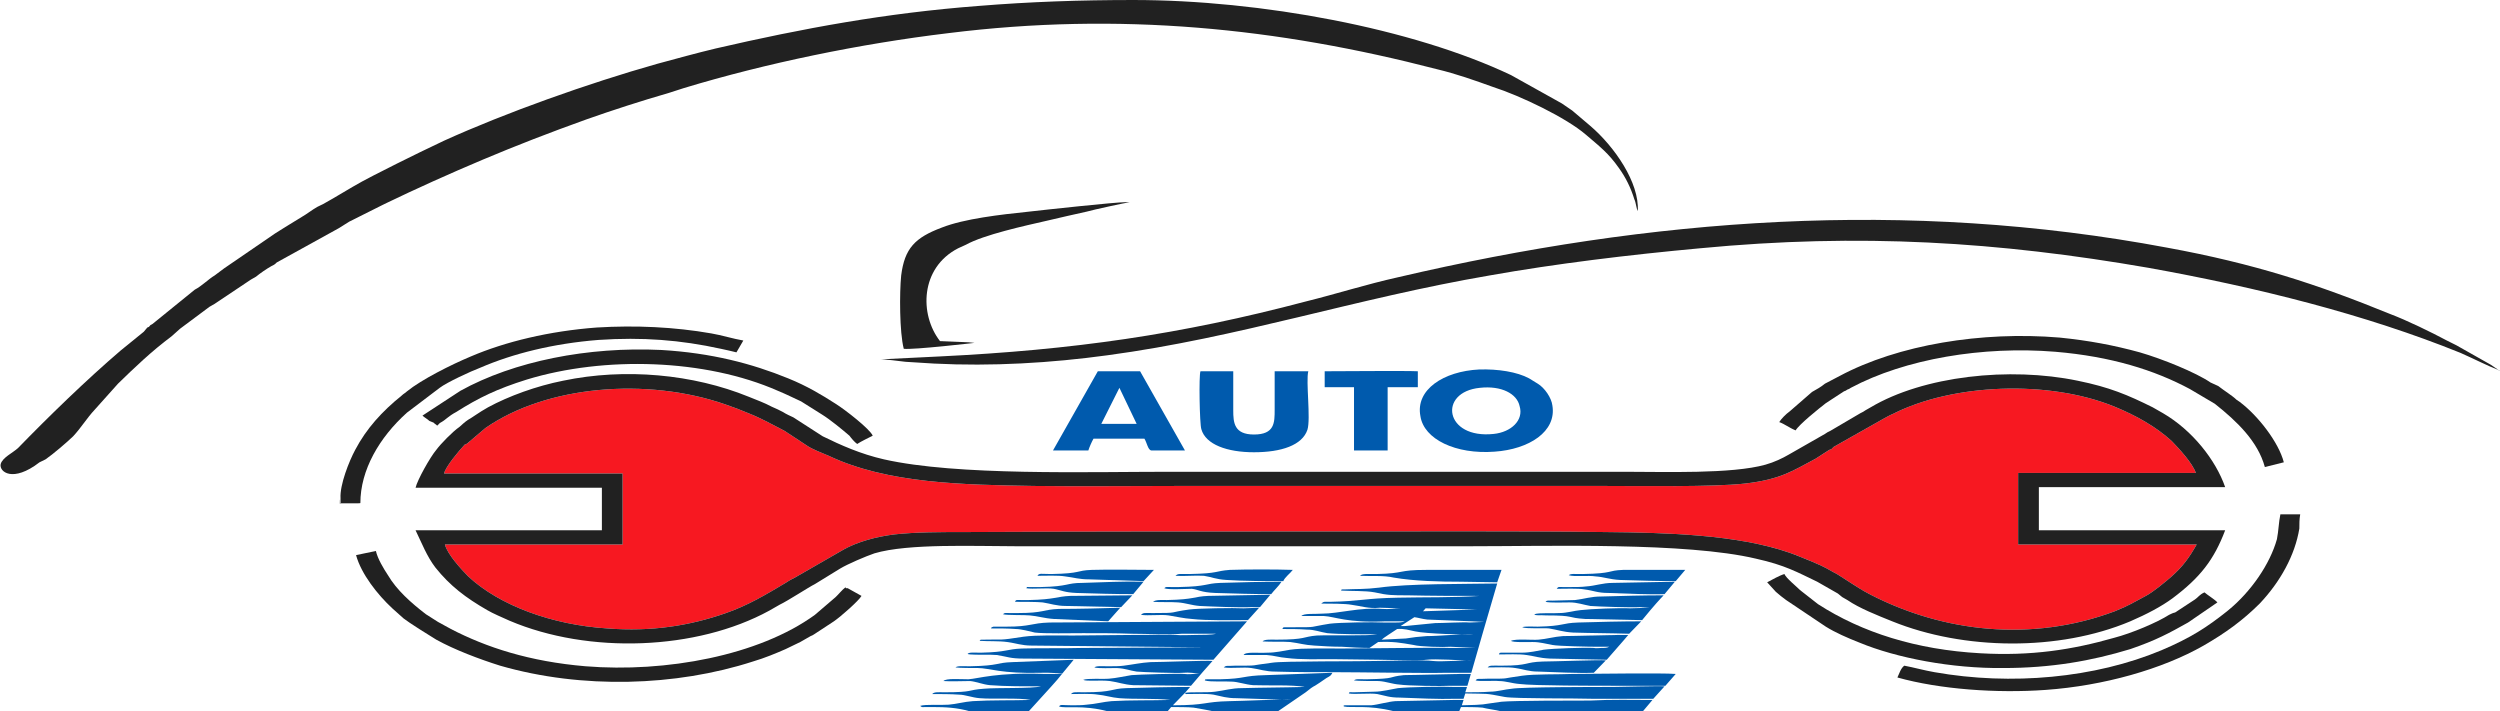 <?xml version="1.0" encoding="UTF-8"?>
<!DOCTYPE svg PUBLIC "-//W3C//DTD SVG 1.1//EN" "http://www.w3.org/Graphics/SVG/1.1/DTD/svg11.dtd">
<!-- Creator: CorelDRAW 2020 (64-Bit) -->
<svg xmlns="http://www.w3.org/2000/svg" xml:space="preserve" width="1610px" height="458px" version="1.1" style="shape-rendering:geometricPrecision; text-rendering:geometricPrecision; image-rendering:optimizeQuality; fill-rule:evenodd; clip-rule:evenodd"
viewBox="0 0 1610 458.2"
 xmlns:xlink="http://www.w3.org/1999/xlink"
 xmlns:xodm="http://www.corel.com/coreldraw/odm/2003">
 <defs>
  <style type="text/css">
   <![CDATA[
    .fil2 {fill:#005AAD}
    .fil1 {fill:#212121}
    .fil4 {fill:#6B6B73}
    .fil3 {fill:#949494}
    .fil0 {fill:#F71821}
   ]]>
  </style>
 </defs>
 <g id="Layer_x0020_1">
  <g id="_2120190727008">
   <path class="fil0" d="M285.73 305.09l115.03 0 0 45.7 -114.47 0c1.66,6.48 10.56,16 15,20.57 20.01,18.67 53.91,31.24 89.47,33.52 28.9,2.29 53.35,-1.9 75.58,-9.52 15.56,-5.33 27.23,-12.57 39.45,-19.81 2.23,-1.52 4.45,-2.66 6.67,-3.81l31.12 -17.9c8.34,-4.57 20.01,-8 32.23,-9.52 13.9,-1.52 29.46,-1.52 43.91,-1.52 76.68,-0.38 153.93,-0.38 230.62,-0.38 61.13,0 122.81,-0.39 183.94,0.38 38.34,0.38 84.47,1.52 118.37,13.33 5.55,1.9 9.44,3.81 14.45,5.71 10,4.19 9.44,4.57 16.67,8.38l8.89 5.71c4.44,2.67 5.56,3.81 12.22,7.24 46.68,24 103.37,30.85 157.27,10.66 9.45,-3.8 12.78,-6.09 20.01,-9.9 4.44,-2.28 12.78,-9.14 16.67,-12.57 7.22,-6.47 11.11,-11.8 16.11,-20.57l-115.03 0 0 -46.08 114.48 0c-2.22,-6.48 -11.12,-16 -15.56,-20.57 -10,-9.14 -22.79,-16.38 -36.68,-22.09 -42.79,-17.52 -104.47,-14.86 -142.82,4.57 -2.78,1.14 -4.44,2.29 -6.67,3.43l-31.67 17.9c-1.11,1.14 -1.11,1.52 -2.78,1.9l-8.89 5.72c-14.45,7.61 -22.23,13.33 -45.57,15.99 -20.56,2.29 -67.24,1.53 -90.03,1.53l-275.63 0c-30.57,0 -61.69,0.38 -92.25,0 -45.57,-0.76 -94.47,-1.53 -132.26,-19.43 -4.45,-1.9 -10.56,-4.19 -13.89,-6.47l-14.45 -9.53c-7.23,-3.8 -15.56,-8.37 -23.34,-11.42 -4.45,-1.91 -9.45,-3.81 -15.01,-5.72 -50.57,-17.52 -115.03,-12.18 -154.48,15.24l-11.67 9.9c-0.56,0.38 -1.12,0.77 -1.67,0.77 -3.89,4.19 -12.23,14.09 -13.34,18.66z"/>
   <path class="fil1" d="M285.73 305.09c1.11,-4.57 9.45,-14.47 13.34,-18.66 0.55,0 1.11,-0.39 1.67,-0.77l11.67 -9.9c39.45,-27.42 103.91,-32.76 154.48,-15.24 5.56,1.91 10.56,3.81 15.01,5.72 7.78,3.05 16.11,7.62 23.34,11.42l14.45 9.53c3.33,2.28 9.44,4.57 13.89,6.47 37.79,17.9 86.69,18.67 132.26,19.43 30.56,0.38 61.68,0 92.25,0l275.63 0c22.79,0 69.47,0.76 90.03,-1.53 23.34,-2.66 31.12,-8.38 45.57,-15.99l8.89 -5.72c1.67,-0.38 1.67,-0.76 2.78,-1.9l31.67 -17.9c2.23,-1.14 3.89,-2.29 6.67,-3.43 38.35,-19.43 100.03,-22.09 142.82,-4.57 13.89,5.71 26.68,12.95 36.68,22.09 4.44,4.57 13.34,14.09 15.56,20.57l-114.48 0 0 46.08 115.03 0c-5,8.77 -8.89,14.1 -16.11,20.57 -3.89,3.43 -12.23,10.29 -16.67,12.57 -7.23,3.81 -10.56,6.1 -20.01,9.9 -53.9,20.19 -110.59,13.34 -157.27,-10.66 -6.66,-3.43 -7.78,-4.57 -12.22,-7.24l-8.89 -5.71c-7.23,-3.81 -6.67,-4.19 -16.67,-8.38 -5.01,-1.9 -8.9,-3.81 -14.45,-5.71 -33.9,-11.81 -80.03,-12.95 -118.37,-13.33 -61.13,-0.77 -122.81,-0.38 -183.94,-0.38 -76.69,0 -153.94,0 -230.62,0.38 -14.45,0 -30.01,0 -43.91,1.52 -12.22,1.52 -23.89,4.95 -32.23,9.52l-31.12 17.9c-2.22,1.15 -4.44,2.29 -6.67,3.81 -12.22,7.24 -23.89,14.48 -39.45,19.81 -22.23,7.62 -46.68,11.81 -75.58,9.52 -35.56,-2.28 -69.46,-14.85 -89.47,-33.52 -4.44,-4.57 -13.34,-14.09 -15,-20.57l114.47 0 0 -45.7 -115.03 0zm-18.34 9.14l120.04 0 0 27.42 -120.04 0c3.89,8 7.23,16.76 12.78,24 9.45,11.81 19.45,19.42 33.35,27.42 3.89,2.29 9.44,4.57 14.45,6.86 51.12,21.71 120.59,19.04 167.27,-6.48l6.66 -3.81c5.56,-2.66 18.9,-11.42 22.79,-13.33l16.11 -9.9c5.01,-3.05 16.68,-8 22.23,-9.9 21.68,-6.48 65.02,-4.57 91.14,-4.57l292.86 0c50.57,0 138.93,-2.67 183.94,8 18.9,4.19 26.68,8.76 39.46,14.85l13.34 7.62c1.11,0.76 1.66,1.52 2.78,2.28 1.11,0.77 2.22,1.15 3.33,1.91 7.78,5.33 19.45,9.9 28.9,13.71 46.12,18.66 107.25,19.42 153.37,0 10.56,-4.57 20.01,-9.52 27.23,-14.85 17.79,-13.34 26.68,-24.76 33.9,-43.81l-120.03 0 0 -27.8 120.03 0c-6.11,-17.52 -21.11,-36.57 -40.01,-47.61l-6.67 -3.81c-16.11,-8 -27.78,-12.95 -48.34,-17.14 -43.91,-9.14 -99.48,-3.05 -133.38,17.14 -1.11,0.76 -2.22,1.14 -3.33,1.9 -1.11,0.77 -1.67,1.15 -3.33,1.91l-19.45 11.42c-1.67,0.77 -1.67,0.77 -3.34,1.91l-23.34 13.33c-3.89,2.29 -9.45,4.95 -15,6.48 -21.68,6.09 -65.02,4.57 -91.14,4.57l-292.86 0c-52.8,0 -136.71,2.66 -183.94,-8 -15.01,-3.43 -27.79,-9.14 -39.46,-14.86l-18.89 -12.18c-1.67,-0.77 -5.01,-2.29 -6.67,-3.43 -2.23,-1.15 -4.45,-2.29 -7.23,-3.43 -5,-2.67 -9.44,-4.19 -15,-6.48 -35.57,-14.47 -79.47,-18.66 -119.48,-10.28 -17.23,3.43 -35.01,9.9 -48.35,17.14 -6.11,3.43 -10.56,6.86 -12.78,8 -2.78,1.9 -3.33,2.66 -5.56,4.57 -4.44,3.05 -12.22,11.04 -15,14.85 -3.89,4.57 -12.23,19.43 -13.34,24.38z"/>
   <path class="fil1" d="M1054.84 135.98c1.11,-18.29 -15,-41.52 -30.56,-54.85l-11.67 -9.9c-1.11,-0.77 -2.23,-1.53 -3.34,-2.29 -1.11,-0.76 -2.22,-1.52 -3.33,-2.28l-32.79 -18.29c-63.35,-30.09 -161.16,-48.37 -243.4,-48.37 -33.9,0 -66.69,1.14 -99.48,3.81 -60.01,4.57 -113.36,14.47 -169.49,27.42 -12.78,3.05 -25.01,6.48 -37.79,9.91 -44.45,12.56 -97.8,31.61 -137.26,49.51 -10.56,4.95 -20.56,9.9 -30.56,14.86l-15.01 7.61c-2.22,1.15 -5,2.67 -7.22,3.81 -8.34,4.57 -16.67,9.9 -25.01,14.48 -1.67,0.76 -2.22,1.14 -3.89,1.9 -3.33,1.9 -6.67,4.57 -10,6.47l-10.56 6.48c-2.22,1.52 -4.45,2.67 -6.67,4.19l-32.79 22.47c-2.22,1.53 -3.89,3.05 -6.11,4.57 -3.89,2.29 -8.33,6.86 -12.78,9.14l-27.23 22.09c-1.11,0.77 -1.11,0.39 -1.67,1.15 -0.55,0.76 -0.55,0.76 -1.66,1.14 -1.12,1.14 -1.12,1.52 -2.23,2.67l-15 12.19c-22.23,19.04 -46.13,42.27 -66.13,62.84 -3.34,3.05 -10.01,6.1 -11.12,10.28 -1.11,4.96 7.78,12.19 25.01,-1.14 1.67,-0.76 2.22,-1.14 3.89,-1.9 4.45,-3.05 13.89,-11.05 17.78,-14.86 5.01,-5.33 8.9,-11.8 13.9,-17.14l15 -16.76c10.56,-10.28 21.67,-20.94 34.46,-30.47 1.66,-1.52 3.89,-3.42 5.55,-4.95l18.9 -14.09c1.11,-0.76 2.22,-1.14 3.33,-1.91l23.34 -15.61c1.11,-0.76 2.22,-1.14 3.34,-1.91 2.77,-2.28 6.66,-4.95 10,-6.85 1.66,-0.76 2.22,-1.14 3.33,-2.29l40.01 -22.09c2.23,-1.52 4.45,-2.66 6.67,-4.19l22.79 -11.42c20.56,-9.91 41.68,-19.43 63.35,-28.57 21.67,-9.14 43.34,-17.52 66.68,-25.9 17.23,-6.09 35.01,-11.81 53.35,-17.14 3.34,-1.14 6.12,-1.91 9.45,-3.05 52.79,-15.99 113.37,-28.56 170.6,-35.42 110.04,-13.71 211.73,-3.43 314.54,23.23 12.78,3.05 24.45,7.24 36.12,11.43 17.78,5.71 47.24,19.81 60.02,30.85 8.89,7.62 14.45,11.81 21.12,21.33 4.44,6.1 7.78,12.95 10,20.19 1.11,2.28 1.11,5.33 2.22,7.62z"/>
   <path class="fil1" d="M1609.44 238.43c-1.66,-1.14 -3.33,-2.28 -5,-3.42l-22.23 -12.57c-2.22,-1.15 -3.89,-1.91 -6.11,-3.05 -10,-5.33 -25.56,-12.95 -36.67,-17.14 -46.69,-19.04 -87.25,-32.38 -143.38,-42.66 -168.38,-31.61 -332.87,-19.04 -495.7,19.05 -20.56,4.57 -39.45,10.66 -59.46,15.61 -80.58,21.33 -150.04,31.23 -236.18,35.42l-38.9 1.91c2.78,-0.38 13.89,1.14 17.23,1.52 6.11,0.38 12.22,0.76 18.34,1.14 37.23,1.91 75.57,-0.38 111.7,-5.33 85.02,-11.42 159.49,-36.56 246.18,-51.42 42.79,-7.62 90.02,-13.33 135.59,-17.52 103.37,-9.9 192.28,-4.19 288.97,12.57 70.03,12.57 140.04,30.09 201.17,54.85 9.45,4.19 16.67,8 24.45,11.04z"/>
   <path class="fil2" d="M946.48 401.07c-3.89,-0.38 -17.23,0.38 -22.23,0.38l-19.45 1.91 -2.78 0 8.89 -5.72c2.78,0.38 5,1.15 8.34,1.53l28.89 1.14 7.78 0.38 -9.44 0.38zm-28.34 -9.14l32.78 0.76 -34.45 1.14 1.67 -1.9zm-29.46 -0.38l13.34 0.38c-3.89,0 -7.78,0.76 -11.67,0.38 -14.45,-1.14 -28.34,3.05 -38.9,3.05 -5,0.38 -11.67,-0.38 -13.34,1.52 4.45,0 10.01,0 14.45,0 7.23,0.38 15,4.57 39.46,3.43l8.33 0 4.45 0c-1.67,0.76 -3.89,0.76 -6.12,0.76l-7.78 0c-6.11,-0.38 -28.89,0 -34.45,0.76 -14.45,2.29 -7.22,2.29 -23.34,2.29 -1.67,0 -2.78,0 -4.44,0 -2.78,0 -2.23,0 -2.78,1.14 5,0 10.56,0 15.56,0.38 5.55,0 8.33,1.53 13.33,2.29 7.23,0.76 24.45,0.76 32.23,0.76 -5.55,1.14 -30.56,0.38 -38.89,0.76 -9.45,0.76 -6.67,2.67 -26.12,2.67 -2.78,0 -7.78,-0.38 -8.9,1.14 5.01,0.38 13.34,0 17.79,0.38 6.11,0.76 8.89,1.9 15.56,2.29 5.56,0.38 11.67,0.76 17.78,0.76 5,0.38 12.78,0.76 17.78,0.76l5.56 -3.81c10,-0.38 13.89,0.38 22.79,1.9 3.89,1.15 19.45,1.53 23.89,1.15l16.12 0.76 -16.67 0c-6.12,-0.38 -58.36,0.38 -68.91,0.38 -8.34,0 -26.68,-0.38 -33.9,0.76 -4.45,0.76 -9.45,1.91 -14.45,1.91 -6.67,0.38 -14.45,-0.77 -15.56,1.52 5,0 10,0 15,0 5.01,0.38 7.78,1.52 12.79,1.9 8.89,1.15 20,0.77 29.45,0.77 10,0 20,0.38 30.01,0.38 6.11,0 26.12,0.76 30.56,0 5.56,-0.76 22.79,0.38 29.45,0.76 -5,-0.76 -19.45,0.76 -25.56,0 -4.44,-0.76 -28.34,0 -34.45,0 -11.12,0.38 -62.8,0 -68.91,1.14 -15.56,1.91 -7.23,1.91 -23.9,1.91 -5.56,0.38 -5.56,-0.38 -7.22,1.14 5.55,0.76 12.78,-0.38 17.78,0.38 5.56,0.76 8.89,2.29 15.56,2.29 12.23,0.38 24.45,0.38 36.68,0.38 17.22,0 60.02,0.76 73.91,0.38l15.56 0 7.22 -25.14 -5.55 0.38c-7.23,-0.38 -22.79,1.14 -30.57,1.14 -5.56,0.38 -8.33,0.76 -13.34,1.53l-15.56 0.76c0.56,-0.76 8.34,-5.72 10.01,-6.86 4.44,-0.38 7.78,0.76 11.67,1.53 6.67,1.52 32.23,2.28 37.79,1.9l5.55 -0.38 9.45 -32.38c-20.56,0.38 -57.24,0 -76.13,2.67 -9.45,1.14 -13.9,0.76 -22.23,1.14 -2.78,0 -1.67,0 -2.22,0.76 6.66,0.38 15.55,0 21.67,1.15 8.33,1.9 11.67,1.9 21.12,1.9 15.56,0.38 31.12,0.38 46.68,0.38 -16.68,1.14 -35.57,0.76 -52.8,1.14 -21.67,0.39 -23.89,2.29 -43.9,2.67 -3.33,0 -3.89,-0.38 -5.56,1.14 5.01,0 15.56,0 19.45,0.76 6.12,0.77 11.12,2.67 18.34,1.91z"/>
   <path class="fil1" d="M1145.98 271.95c3.33,1.14 6.67,3.81 10.56,5.33 2.22,-3.8 15,-14.09 19.45,-17.52l11.67 -7.61c1.11,-0.38 1.11,-0.38 2.22,-1.15 1.11,-0.38 1.11,-0.38 2.22,-1.14 35.01,-18.66 85.03,-27.04 131.71,-23.23 36.12,3.04 63.9,11.8 86.69,23.99l16.11 9.52c14.45,11.43 27.79,24.38 32.24,40.76l12.22 -3.05c-3.33,-12.95 -16.67,-30.09 -28.34,-38.85 -1.11,-0.76 -1.11,-0.76 -2.22,-1.52 -2.23,-2.29 -8.34,-6.1 -11.67,-8.76 -1.67,-0.76 -3.34,-1.53 -5,-2.29 -9.45,-6.47 -31.12,-15.23 -45.57,-19.42 -16.67,-4.57 -32.79,-7.62 -51.68,-9.52 -50.02,-4.19 -103.92,4.57 -141.71,24.75l-9.45 4.95c-2.78,2.29 -5,3.43 -8.33,5.34l-14.45 12.57c-2.23,1.52 -5.56,4.95 -6.67,6.85z"/>
   <path class="fil1" d="M229.05 357.65c3.33,12.19 13.89,25.52 23.34,34.28l7.22 6.47c3.34,2.67 16.67,11.05 21.12,13.72 11.67,6.47 27.79,12.57 41.12,16.76 52.8,15.23 113.37,13.33 162.83,-2.67 7.78,-2.29 15,-5.33 21.11,-8 3.34,-1.52 6.12,-3.05 9.45,-4.57l6.67 -3.81c1.11,-0.38 1.67,-0.76 2.22,-1.14l12.78 -8.38c4.45,-3.05 16.12,-13.33 17.79,-16.38l-8.89 -4.95c-0.56,0 -0.56,0 -0.56,0 0,0 0,0 -0.56,0 0,0 0,-0.38 0,-0.38 0,0 -0.55,0 -0.55,0 -1.67,1.14 -4.45,4.57 -6.11,6.09l-13.34 11.43c-36.12,26.28 -96.14,37.33 -147.82,33.14 -36.12,-3.05 -63.91,-12.19 -86.69,-24l-8.34 -4.57c-2.78,-1.9 -5,-3.05 -7.78,-4.95 -9.45,-7.24 -18.89,-15.62 -24.45,-25.14 -2.78,-4.19 -6.67,-10.66 -7.78,-15.62l-12.78 2.67z"/>
   <path class="fil2" d="M760.87 408.31l22.23 0c-2.23,0.76 -10.01,0.76 -12.79,0.76 -4.44,0 -9.44,0.38 -13.33,0 -5,-0.38 -56.13,0.38 -65.58,0.38 -9.44,0 -23.89,-0.38 -32.23,0.76 -17.23,2.67 -11.67,1.53 -26.12,1.91 -2.22,0 -1.66,0 -2.22,0.76 5.56,0.38 12.23,0 17.78,0.76 5.56,0.76 9.45,2.29 15.56,2.29l111.7 1.14c-26.12,0 -52.79,0.38 -78.91,0.38 -12.78,0.38 -26.12,0 -38.9,0.38 -10,0.38 -9.45,2.29 -26.12,2.67 -5,0 -7.78,-0.38 -8.89,0.76 1.11,0.38 -1.11,0 1.67,0.38 3.33,0.38 13.89,0 17.22,0.38 7.23,1.14 8.34,2.29 17.23,2.29l122.26 0.76 21.67 -24.76 -127.26 0.76c-12.22,0.38 -11.67,2.67 -27.78,2.67l-8.34 0c-2.22,0.76 -0.55,0 -1.67,1.14 5.01,0 11.12,0 16.12,0.38 3.34,0 8.89,1.53 12.23,2.29 6.11,0.76 23.89,0.38 31.12,0.38 10.55,0 20.56,0 31.12,0.38 8.33,0 25.56,0.76 32.23,0z"/>
   <path class="fil1" d="M271.84 267.76c1.11,1.15 3.33,2.29 4.44,3.43 1.12,0.38 1.67,0.76 2.78,1.14 0.56,0.76 1.67,1.15 2.23,1.91 1.11,-0.76 1.11,-1.53 2.77,-2.29 2.78,-1.52 4.45,-3.81 9.45,-6.47 14.45,-9.14 26.12,-14.86 45.57,-20.95 50.01,-15.24 115.03,-13.33 161.71,7.24 5.56,2.28 10.01,4.57 15.01,6.85l13.33 8.38c5.56,3.43 13.34,9.9 17.79,13.71 1.11,1.53 3.33,4.19 5,5.33 2.22,-1.52 7.78,-4.19 10,-5.33 -1.66,-4.19 -17.78,-16.76 -23.89,-20.57 -8.9,-5.71 -18.34,-11.42 -30.57,-16.37 -23.34,-9.53 -49.46,-16.38 -81.69,-18.29 -47.23,-2.28 -95.03,7.24 -129.48,26.29l-24.45 15.99z"/>
   <path class="fil1" d="M1138.2 375.17c1.11,1.14 4.44,4.95 5.56,6.1 2.22,1.9 4.44,3.8 6.66,5.33l25.57 17.14c6.11,3.81 13.89,7.23 21.67,10.28 23.9,9.9 59.46,16.76 92.8,16.38 30.57,0 56.69,-4.57 81.69,-12.19 16.68,-5.71 25.01,-10.28 37.24,-17.14l18.89 -12.95c-1.67,-1.9 -6.67,-4.95 -8.33,-6.47 -3.34,1.52 -3.89,3.04 -6.12,4.57l-12.78 8.38c-1.67,0.38 -2.22,0.76 -3.89,1.52 -7.78,4.95 -23.89,11.81 -35.56,14.85 -26.68,7.62 -53.35,11.81 -86.14,9.91 -41.12,-2.29 -76.13,-13.33 -104.47,-31.62l-11.68 -9.14c-2.22,-2.28 -8.89,-7.62 -10,-10.28 -2.78,0.76 -8.33,3.81 -11.11,5.33z"/>
   <path class="fil1" d="M1226.56 428.88c-2.23,1.52 -3.34,5.33 -4.45,7.61 27.23,7.62 63.91,10.29 95.58,8 37.24,-2.66 75.03,-13.33 101.7,-28.56 13.89,-8 25.01,-16 36.12,-27.05 13.34,-14.09 22.79,-31.23 25.56,-48.37 0,-3.05 0,-6.09 0.56,-9.14l-12.78 0c-1.11,5.33 -1.11,10.28 -2.22,16 -4.45,15.99 -16.68,33.9 -31.68,46.08 -13.34,10.67 -23.9,17.52 -42.79,25.52 -42.79,17.9 -96.69,22.86 -146.15,14.1 -6.67,-1.15 -13.34,-3.05 -19.45,-4.19z"/>
   <path class="fil1" d="M219.05 321.09l0 3.04 12.78 0c0,-21.33 12.22,-42.28 30.01,-58.27l21.11 -16c4.45,-3.43 20.01,-10.66 26.12,-12.95 21.12,-9.14 47.24,-15.62 76.13,-17.9 28.35,-1.91 52.8,0 78.92,5.71 3.33,0.76 7.22,1.53 10,2.29l4.44 -7.62c-6.66,-1.14 -13.89,-3.43 -20.56,-4.57 -23.89,-4.19 -48.9,-5.33 -73.91,-3.81 -30.56,2.29 -58.9,9.14 -81.13,18.66 -12.78,5.34 -31.68,14.86 -41.12,22.48 -1.12,1.14 -2.23,1.52 -3.34,2.66 -12.78,10.29 -22.78,21.33 -30.01,35.04 -3.89,7.24 -10,22.48 -9.44,31.24z"/>
   <path class="fil2" d="M953.15 249.86c13.89,-1.52 23.89,3.81 25.56,11.81 2.78,9.14 -5.56,16.76 -16.67,17.9 -31.68,3.43 -36.12,-27.04 -8.89,-29.71zm-0.56 -11.81c-22.78,1.15 -41.12,12.95 -37.79,30.09 2.22,14.86 22.79,24.76 47.79,22.86 22.23,-1.53 40.01,-12.95 37.24,-29.71 -0.56,-4.95 -5.01,-11.43 -9.45,-14.1l-5.56 -3.42c-7.78,-4.19 -20.01,-6.1 -32.23,-5.72z"/>
   <path class="fil1" d="M627.5 220.91l-3.89 -0.38 -18.34 -0.76c-13.34,-17.14 -12.78,-47.23 11.67,-59.8 1.66,-0.76 3.33,-1.52 5,-2.28 11.67,-6.48 37.79,-12.19 52.79,-15.62 8.34,-1.9 16.12,-3.81 25.01,-5.71 3.89,-1.15 25.01,-5.72 27.78,-6.1l-2.77 0c-6.67,0 -52.24,4.95 -62.24,6.1 -18.34,1.9 -41.68,4.57 -56.13,10.28 -17.23,6.48 -23.9,13.33 -26.12,30.85 -1.11,11.05 -1.11,36.57 1.67,47.23 6.11,0.76 45.57,-3.81 45.57,-3.81z"/>
   <path class="fil2" d="M842.56 239.2l-21.67 0c0,7.99 0,16.37 0,24.75 0,8.38 0,16 -13.34,16 -12.78,0 -13.34,-7.62 -13.34,-15.62 0,-8.38 0,-16.75 0,-25.13l-21.12 0c-1.11,2.66 -0.55,33.89 0.56,37.32 2.78,9.91 16.67,14.86 33.9,14.86 17.78,0 31.12,-4.57 34.45,-14.48 2.23,-7.23 -1.11,-31.23 0.56,-37.7z"/>
   <path class="fil2" d="M720.86 249.86l11.11 23.23 -22.78 0 11.67 -23.23zm-42.79 40.37l22.78 0c0.56,-1.9 2.22,-5.71 3.33,-7.61l32.79 0c1.67,2.66 2.23,7.23 4.45,7.61l21.67 0 -28.9 -51.03 -27.23 0 -28.89 51.03z"/>
   <path class="fil2" d="M763.09 446.4l0.56 0.76c5,0 13.33,-0.38 17.78,0.38 5.56,1.14 8.33,2.29 15,2.29 11.67,0.38 23.34,0.76 35.01,1.14 -3.33,-0.76 -33.34,0.76 -39.45,0.76 -17.23,0.38 -14.45,2.67 -36.68,2.67l7.78 -8zm0 0l3.34 -3.81c-13.34,0 -27.79,0.38 -41.13,0.76 -10.56,0.38 -7.78,2.67 -27.23,2.67 -5.56,0 -7.22,-0.39 -8.33,1.14 5,0 12.78,-0.38 17.22,0.38 4.45,0.38 8.89,1.9 13.9,2.29 10,0.76 22.78,0 32.78,1.14 -12.22,0.38 -25.56,0 -37.79,0.76 -5,0.38 -10.55,1.9 -16.11,2.28 -2.78,0.39 -6.67,0.39 -9.45,0.39 -6.67,0 -7.22,-0.77 -8.33,0.76 4.44,1.52 15,-1.15 31.12,3.04l38.9 0 2.22 -2.66c2.78,0 11.67,0 14.45,0.38 2.22,0.38 11.11,1.9 12.22,2.28l42.24 0 17.78 -12.18c6.67,-5.34 3.34,-2.29 8.89,-6.1 1.67,-1.14 2.78,-1.9 4.45,-3.05 2.78,-1.52 2.78,-1.52 3.89,-3.42 -13.89,0.38 -28.34,1.14 -42.79,1.52 -15.56,0.38 -12.78,2.29 -29.46,2.67 -1.66,0 -3.89,0 -5.55,0 -5.56,0 -3.89,0 -4.45,0.76 3.89,1.14 12.23,0.38 17.23,0.76 3.89,0 8.89,1.9 13.89,2.28 9.45,0.39 25.01,-0.38 33.35,1.15 -13.34,0.38 -27.24,0.38 -40.57,0.76 -6.67,0 -11.12,1.52 -17.23,2.28 -5.56,0.77 -15.56,0 -19.45,0.77z"/>
   <path class="fil2" d="M853.12 247.19l0 2.29 18.89 0 0 40.75 21.67 0 0 -40.75 19.45 0 0 -10.28c-7.78,-0.39 -48.9,0 -60.01,0l0 7.99z"/>
   <path class="fil2" d="M944.81 442.59l-7.78 0c-7.22,-0.38 -29.45,0 -36.68,0.76 -4.44,0.76 -10.56,2.28 -15,2.28l-13.34 0.39c-3.33,0 -2.78,-0.39 -3.33,0.76 3.89,0.76 13.33,-0.38 18.33,0.38 5.56,1.14 7.78,2.28 14.45,2.28 11.12,0.39 25.01,1.15 36.13,0.77l5 0 1.11 -3.43c15.56,0.38 11.67,-0.38 25.56,2.28 6.67,1.15 46.13,0.77 56.13,1.15 13.34,0 26.12,0 39.45,0l7.23 -8c-3.34,-0.38 -27.79,0.38 -33.34,0.38 -10.56,0 -58.91,0 -65.02,1.14 -4.45,0.38 -9.45,1.9 -13.9,1.9 -4.44,0.39 -11.67,0.39 -16.11,0.39l1.11 -3.43z"/>
   <path class="fil2" d="M624.16 458.2c12.78,0 25.57,0 38.35,0 14.44,-15.99 17.22,-18.66 21.67,-24.37 -2.78,0.38 -3.89,0.38 -7.23,0.38l-4.44 0c-30.57,-1.14 -42.79,3.05 -48.9,3.43 -5.56,0 -14.45,-0.77 -16.12,1.14 5,0.38 11.67,0 17.23,0 3.89,0.38 8.33,2.28 12.78,2.66 9.45,0.77 22.78,0.77 32.79,0.77 -5.56,1.52 -28.35,0.76 -36.68,1.52 -11.12,0.76 -6.11,2.29 -25.56,2.29 -3.34,0 -6.67,-0.39 -7.78,1.14 5,0 12.22,0 17.22,0.38 3.89,0 8.34,1.9 13.34,2.29 8.89,0.76 25.56,-0.39 32.79,1.14 -12.23,0.38 -25.01,0 -37.24,0.76 -5.55,0.38 -10.55,1.9 -15.56,2.28 -4.44,0.39 -15,-0.38 -18.33,0.77 1.11,1.14 1.66,0.76 3.89,0.76 1.66,0 2.77,0 4.44,0 7.78,0 15.56,0.38 23.34,2.66z"/>
   <path class="fil2" d="M897.57 458.2l42.24 0 1.11 -2.66c2.78,0 10.56,0 13.89,0.38 2.78,0.76 8.89,1.52 11.67,2.28l91.7 0 6.11 -7.23c-13.34,0 -26.12,-0.38 -40.01,0.38 -10.56,0 -49.46,0 -57.24,0.76 -14.45,1.9 -8.89,1.9 -25.56,2.29l1.11 -3.43 -1.67 0c0,0 -1.67,0 -1.67,0 -1.11,0 -1.66,0 -3.33,0l-37.24 0.76c-5,0.38 -11.11,2.28 -15.56,2.67l-14.44 0c-5,0 -2.78,0 -3.34,0.76 5,1.14 15.56,-1.15 32.23,3.04z"/>
   <path class="fil2" d="M950.37 438.4c2.78,0.76 11.67,0 15,0.38 4.45,0 8.34,1.52 13.34,1.9 8.33,1.15 49.46,1.15 61.68,1.15l32.23 0 6.67 -7.62c-8.33,-0.76 -55.57,0 -66.68,0 -8.89,0.38 -24.46,0 -32.24,1.14 -14.44,1.91 -6.66,1.91 -22.22,1.91 -6.67,0.38 -6.67,-0.39 -7.78,1.14z"/>
   <path class="fil2" d="M761.98 433.45c3.89,-0.38 7.22,0.38 10.56,0.38 -3.34,0.38 -7.23,0.76 -10,0.38 -3.34,-0.38 -30.01,0.38 -33.9,0.76 -5.01,0.76 -9.45,1.9 -14.45,2.29 -3.89,0.38 -13.9,-0.39 -16.67,0.76 2.22,1.14 10.55,0 17.22,0.76 5.56,0.76 8.89,2.28 15.01,2.66l37.23 0.39c2.78,-3.43 12.78,-14.86 13.89,-16 -4.44,-0.38 -32.78,0.76 -40.01,0.76 -6.11,0.38 -11.11,1.52 -17.23,2.29 -2.77,0.38 -6.11,0.38 -9.44,0.38 -4.45,0 -8.34,-0.38 -9.45,0.76 2.78,0.76 11.11,0.38 14.45,0.38 6.11,0.38 7.78,1.52 12.78,2.29 3.89,0.38 26.12,1.14 30.01,0.76z"/>
   <path class="fil2" d="M1055.95 391.17l6.67 0.38 -12.78 0.38c-6.11,-0.38 -25.56,0.38 -31.68,1.14 -4.44,0.38 -8.89,1.91 -13.89,1.91 -4.44,0.38 -12.78,-0.38 -16.12,0.76 1.12,1.14 2.78,0.38 7.79,0.76 18.89,0 12.78,1.52 25,2.29l36.68 0.76c7.78,-9.52 11.67,-13.71 13.89,-16 -12.78,0 -26.67,0.38 -40.01,0.76 -7.22,0 -10.56,1.53 -17.23,2.29l-14.44 0.38c-2.78,0 -3.34,-0.38 -4.45,0.76 2.78,0.76 12.23,0.38 15.56,0.38 5,0 8.89,1.52 13.34,2.29 4.44,0.38 27.23,1.14 31.67,0.76z"/>
   <path class="fil2" d="M1028.72 416.69l7.78 0c-1.66,0.76 -2.78,0.76 -5,0.76 -1.67,0 -3.33,0.38 -5,0 -6.11,-0.38 -26.67,0.38 -32.23,1.14 -4.45,0.76 -8.89,1.91 -13.9,1.91l-12.22 0c-2.78,0 -2.22,0 -2.78,1.14 5,0 13.34,-0.38 17.78,0.38 5.56,0.76 7.78,1.9 15.01,2.29l36.68 0.76c3.89,-4.57 11.11,-12.57 13.89,-16 -2.22,0 -3.89,0 -6.11,0l-36.13 0.76c-5.55,0.38 -10.55,1.91 -15.56,2.29 -4.44,0.38 -14.45,-0.76 -17.78,0.76 1.11,1.14 11.11,0.76 13.89,0.76 5.01,0 8.34,1.14 12.79,1.9 3.89,0.77 23.89,1.15 28.89,1.15z"/>
   <path class="fil2" d="M875.9 370.98c7.78,0.38 15,-0.38 21.67,1.14 13.34,2.29 29.46,2.67 43.35,2.67l23.34 0.38 2.78 -8c-16.12,0 -32.23,0 -48.35,0 -18.89,0 -13.34,2.29 -32.23,2.67 -5.56,0 -9.45,-0.38 -10.56,1.14z"/>
   <path class="fil2" d="M934.01 441.83l11.07 0 2.22 -7.62 -7.2 0 -35.98 0.76c-11.07,1.14 -3.88,2.29 -23.81,2.67 -4.98,0 -7.19,-0.38 -8.3,0.76 2.21,0.38 12.73,0.38 16.05,0.38 4.99,0.38 8.31,1.9 13.29,2.28 4.98,0.77 27.13,1.15 32.66,0.77z"/>
   <path class="fil2" d="M805.88 391.17l5.56 0 6.67 -8c-13.34,0.38 -26.68,0.38 -40.02,0.76 -9.44,0.38 -8.33,2.29 -26.67,2.67 -2.78,0 -7.22,-0.38 -8.89,1.14 5,0.38 11.11,0 16.12,0.38 5,0.38 8.89,1.91 13.89,2.29 7.78,0.38 25.56,1.14 33.34,0.76z"/>
   <path class="fil2" d="M810.88 391.55l-10 0.38c-6.11,-0.38 -29.45,0 -35.01,0.76 -13.89,1.91 -6.11,2.29 -23.34,2.29 -5.56,0 -6.11,-0.38 -7.78,1.14 5,0.76 12.78,-0.38 17.78,0.38 5,0.76 9.45,1.9 15.01,2.29 10,1.14 25.56,0.76 36.12,0.76l7.22 -8z"/>
   <path class="fil2" d="M958.15 430.02c3.89,0 13.89,-0.38 17.78,0.38 5.56,0.76 8.33,2.29 15,2.29 10.56,0.38 25.01,1.14 35.57,0.76l7.78 -8c-3.89,-0.38 -34.45,0.76 -40.57,0.76 -12.22,0.38 -8.33,2.67 -26.67,2.67 -6.11,0 -7.78,-0.38 -8.89,1.14z"/>
   <path class="fil2" d="M645.84 395.74c2.22,0.76 14.44,0.38 17.22,0.76 5,0.38 9.45,1.9 15.56,2.29l35.01 1.52 7.78 -8.76c-12.78,0.38 -26.12,0.76 -39.45,0.76 -10.56,0.38 -9.45,2.67 -26.68,2.67 -1.66,0 -3.33,0 -5,0 -2.78,0 -3.33,-0.38 -4.44,0.76z"/>
   <path class="fil2" d="M660.84 378.98c4.45,0.76 12.78,-0.38 17.78,0.38 5.56,1.14 6.67,2.29 14.45,2.67 12.23,0.38 24.45,0.76 36.68,0.76l6.67 -8c-12.23,-0.38 -26.68,0.38 -39.46,0.76 -10.56,0 -8.34,2.29 -26.67,2.67l-7.78 0c-2.23,0 -0.56,-0.38 -1.67,0.76z"/>
   <path class="fil2" d="M1002.6 379.36c5.01,0 13.9,-0.38 17.79,0.38 6.11,0.76 8.33,2.29 15.56,2.29 10.56,0.38 26.67,1.14 36.12,0.76l6.67 -8 -40.01 0.76c-6.67,0 -11.12,1.91 -17.23,2.29 -2.78,0.38 -6.67,0.38 -10,0.38 -1.67,0 -3.34,0 -5.01,0 -2.77,0 -2.77,-0.38 -3.89,1.14z"/>
   <path class="fil2" d="M749.75 378.98c2.23,1.14 14.45,0.38 17.79,0.38 3.89,0.38 5.55,2.29 15,2.67 12.23,0.38 24.45,0.76 36.12,0.76 1.67,-2.29 5,-5.33 6.67,-8 -12.78,0 -26.67,0.38 -39.46,0.76 -10,0.38 -7.78,2.29 -26.67,2.67 -1.67,0 -3.33,0 -5,0 -2.78,0 -3.33,-0.38 -4.45,0.76z"/>
   <path class="fil2" d="M670.84 433.45l4.45 0 8.89 0.38 7.22 -8.76c-12.78,0.38 -26.67,1.14 -39.45,1.52 -11.12,0.38 -7.78,2.29 -27.23,2.67 -4.45,0 -8.34,-0.38 -9.45,0.76 2.78,0.38 11.11,0.38 14.45,0.38 7.22,0 15,3.81 41.12,3.05z"/>
   <path class="fil2" d="M980.37 404.12c2.78,1.14 13.34,0.38 17.23,0.76 5,0.76 8.89,2.29 15.56,2.67 11.67,0.38 24.45,0.38 36.12,0.76l7.78 -8c-12.78,0 -27.23,0.38 -40.56,0.76 -11.12,0.38 -8.89,2.29 -26.12,2.67 -2.23,0 -8.34,-0.38 -10.01,0.38z"/>
   <path class="fil2" d="M756.98 370.98c5.56,0.38 12.78,-0.38 18.34,0 5,0.76 7.78,2.29 14.44,2.67 11.12,0.76 25.57,0.76 36.68,0.76 1.11,-2.67 4.45,-4.95 6.12,-7.24 -11.12,-0.38 -29.46,-0.38 -40.57,0 -10.01,0.76 -6.67,2.29 -26.12,2.67 -6.67,0 -7.22,-0.38 -8.89,1.14z"/>
   <path class="fil2" d="M653.62 387.74c3.89,0 14.44,0 17.78,0.38 5,0.76 8.89,2.29 15,2.29l35.57 0.76 7.22 -7.62 -40.01 0.38c-8.89,0.38 -9.45,2.29 -26.67,2.67 -1.67,0 -3.34,0 -5,0 -2.78,0 -3.34,-0.38 -3.89,1.14z"/>
   <path class="fil2" d="M1010.38 370.6c3.34,1.14 12.79,0 17.23,0.76 5.56,0.38 8.89,1.91 15.56,2.29 11.12,0.38 25.01,0.76 36.12,0.76l6.12 -7.24 -40.02 0c-10.55,0.38 -5.55,2.29 -26.11,2.67 -5.01,0 -7.78,-0.38 -8.9,0.76z"/>
   <path class="fil2" d="M668.06 370.98c5,0 13.34,-0.38 17.79,0.38 6.11,0.76 8.89,1.91 15.56,1.91l35.01 1.14 6.67 -7.24c-12.79,0 -27.24,-0.38 -40.02,0 -10.56,0.38 -6.11,2.29 -26.12,2.67 -6.66,0 -7.77,-0.76 -8.89,1.14z"/>
   <path class="fil3" d="M231.83 324.13l-12.78 0 0 -3.04c-0.56,0.38 -0.56,2.28 -0.56,3.42l11.67 0c2.78,-0.38 0.56,0 1.67,-0.38z"/>
   <path class="fil4" d="M1609.44 238.43l0 0.38c0,0 0,-0.38 0.56,0 0,0 0,-0.38 0,-0.38l-0.56 0z"/>
  </g>
 </g>
</svg>
